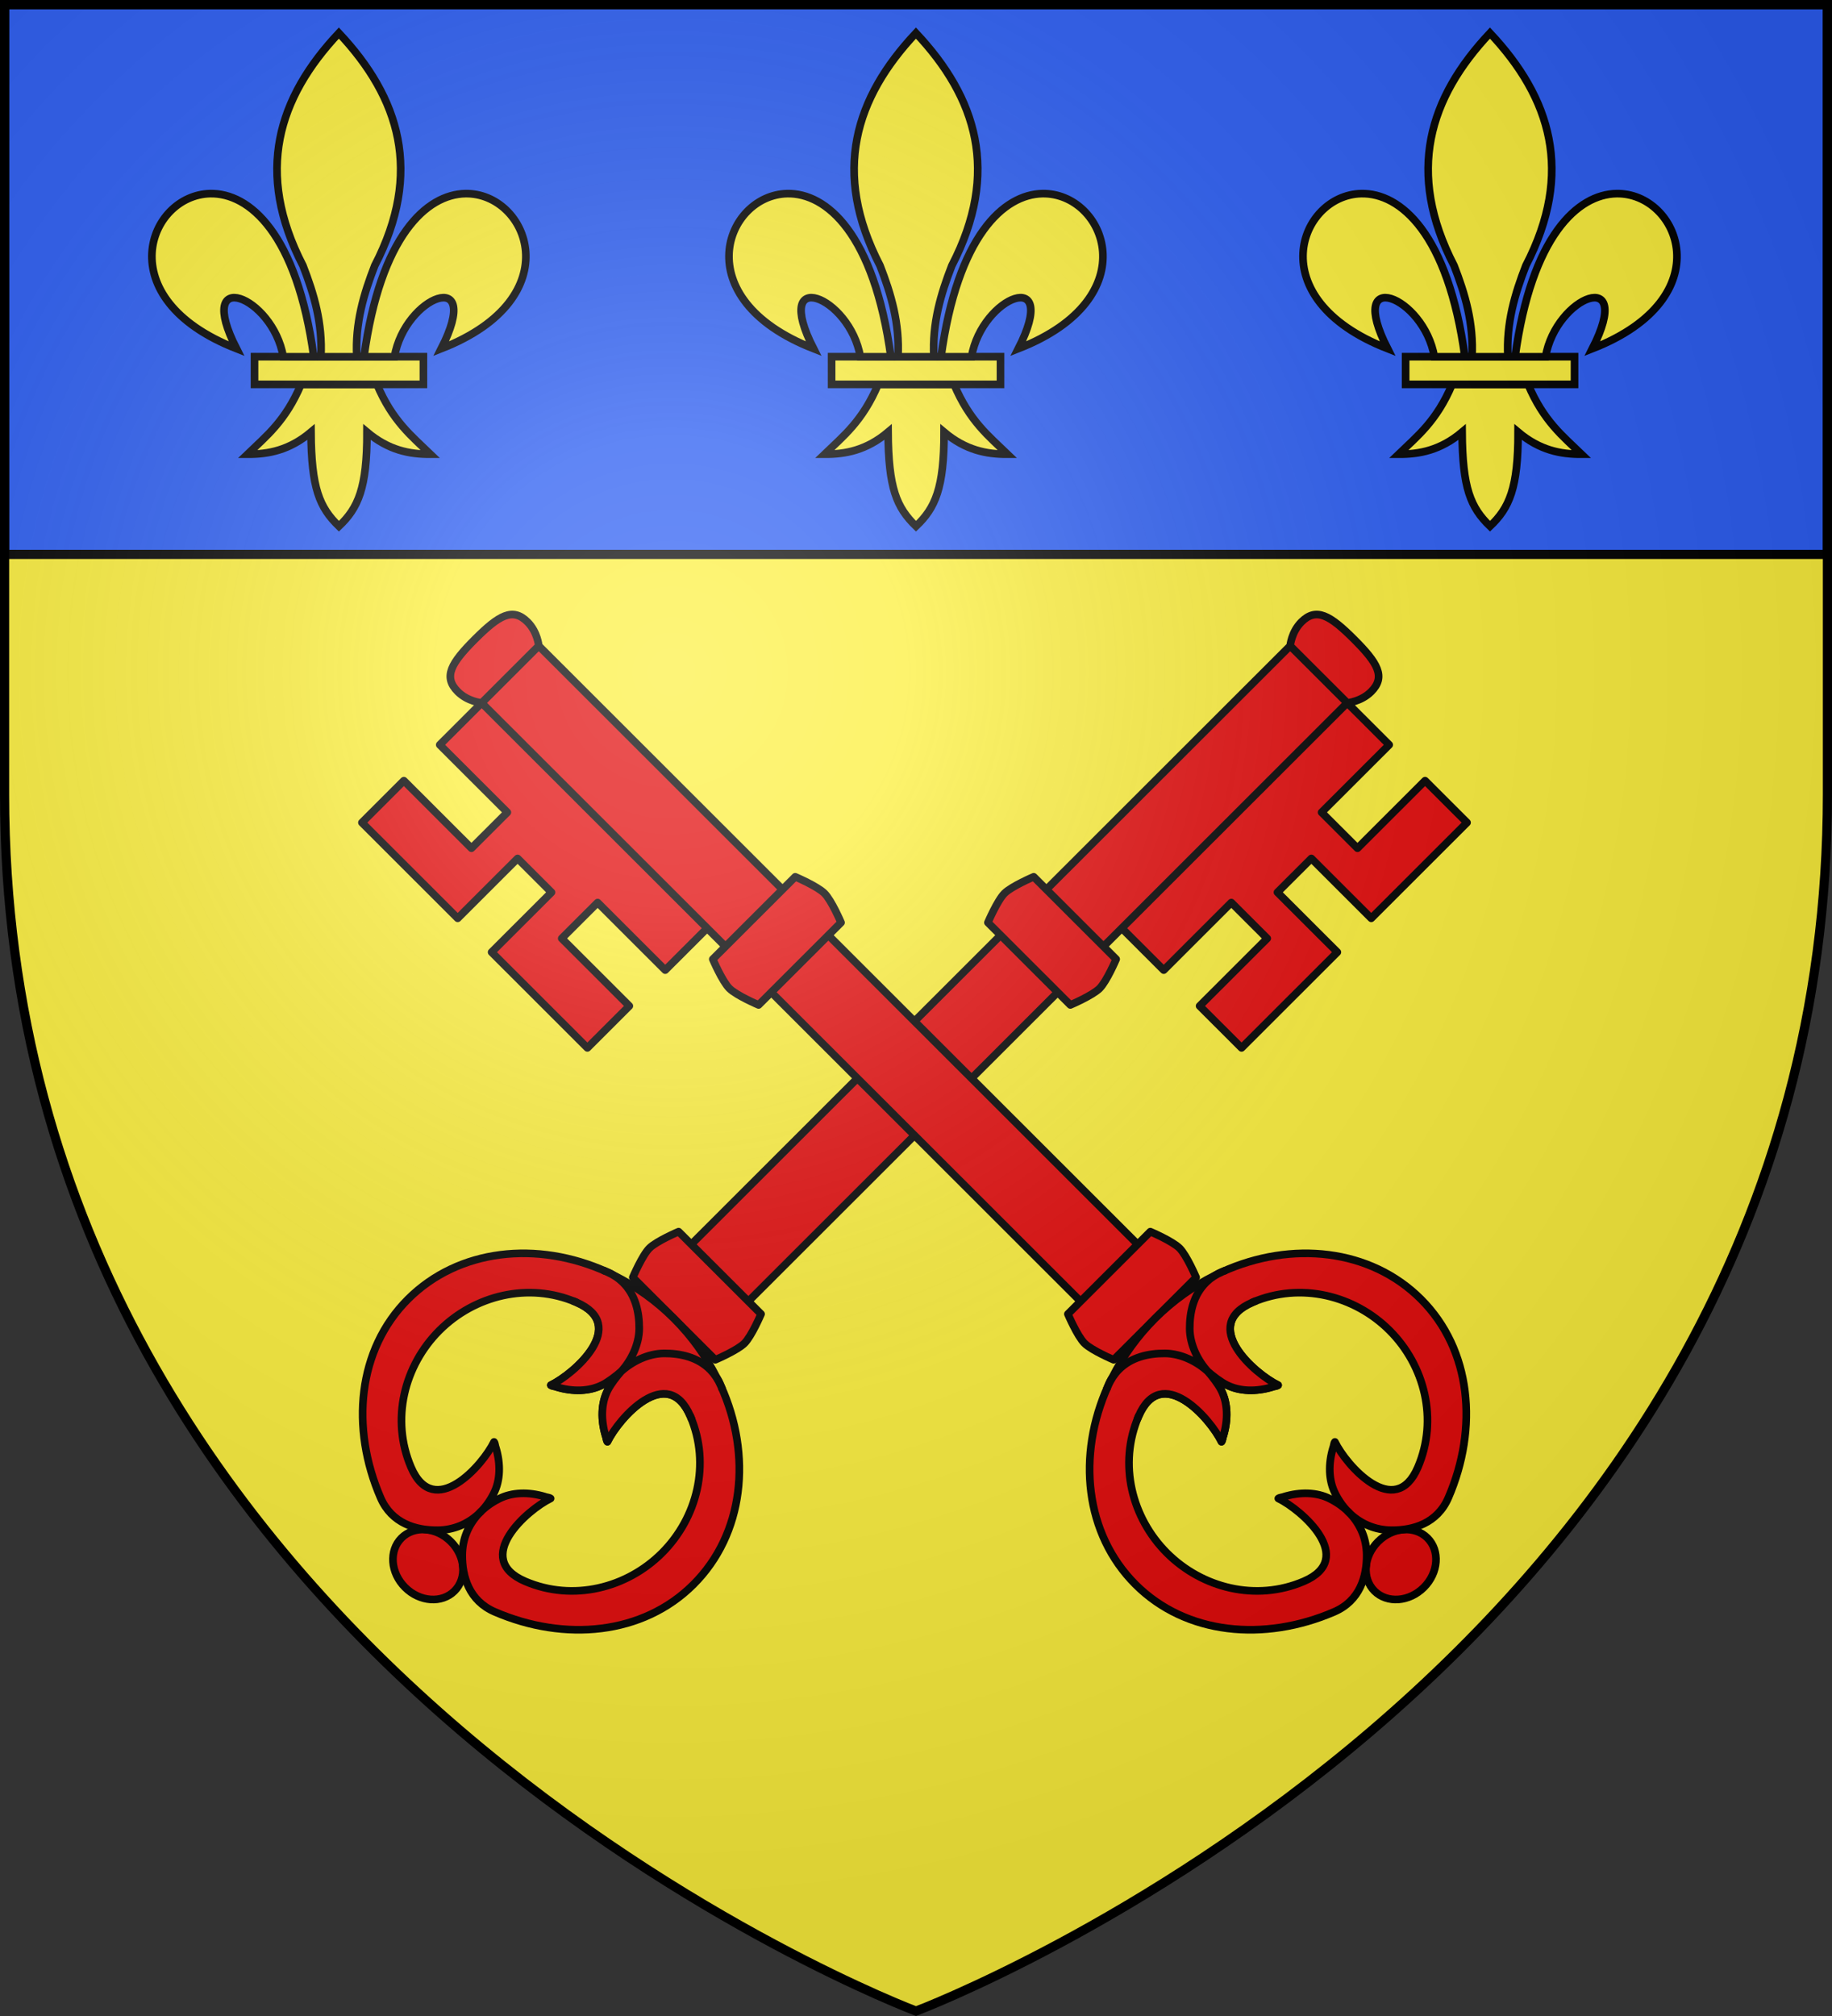 <?xml version="1.0" encoding="UTF-8" standalone="no"?>
<svg xmlns="http://www.w3.org/2000/svg" xmlns:xlink="http://www.w3.org/1999/xlink" width="600" height="660" viewBox="-300 -300 600 660">
  <rect x="-300" y="-300" width="600" height="660" fill="#333333" stroke="none"/>
  <defs>
    <radialGradient id="d" cx="-80" cy="-80" r="405" gradientUnits="userSpaceOnUse">
      <stop offset="0" stop-color="#fff" stop-opacity=".31"/>
      <stop offset=".19" stop-color="#fff" stop-opacity=".25"/>
      <stop offset=".6" stop-color="#6b6b6b" stop-opacity=".125"/>
      <stop offset="1" stop-opacity=".125"/>
    </radialGradient>
    <path id="a" d="M-298.5-298.5h597V-40C298.5 246.2 0 358.39 0 358.39S-298.5 246.2-298.5-40z"/>
  </defs>
  <use width="100%" height="100%" fill="#fcef3c" stroke-width="1" transform="matrix(1 0 0 1 0 .05)" xlink:href="#a"/>
  <g transform="translate(-300 -300)">
    <path fill="#2b5df2" stroke="#000" stroke-width="3" d="M1.5 1.5h597v180h-597z"/>
    <g id="b" fill="#fcef3c" fill-opacity="1" stroke="#000" stroke-dasharray="none" stroke-miterlimit="4" stroke-opacity="1" stroke-width="1.317">
      <path fill-rule="evenodd" d="M29.739 62.946c-2.69 6.351-6.015 8.922-9.244 12.043 3.618.017 7.225-.678 10.963-3.814.064 9.675 1.458 12.982 4.819 16.233 3.323-3.149 4.858-6.547 4.847-16.233 3.738 3.136 7.335 3.83 10.953 3.814-3.228-3.121-6.544-5.693-9.234-12.043z" transform="matrix(1.897 0 0 1.899 42.181 6.294)"/>
      <path d="M21.707 58.178h29.159v4.772H21.707z" color="#000" overflow="visible" style="marker:none" transform="matrix(1.897 0 0 1.899 42.181 6.294)"/>
      <path fill-rule="evenodd" stroke-width="4.382" d="M126.281 7.938c-34.942 37.095-48.392 79.826-20.625 133.344 6.342 16.258 11.338 33.045 10.312 52.25h20.625c-1.026-19.205 3.971-35.992 10.312-52.25 27.767-53.518 14.317-96.249-20.625-133.344z" transform="matrix(.57 0 0 .571 38.997 6.294)"/>
      <path fill-rule="evenodd" stroke-width="4.382" d="M52.25 100c-35.235.845-58.727 60.018 15.219 88.875-24.44-47.874 20.896-30.132 26.875 4.656H111.875C102.196 122.87 74.823 99.458 52.25 100zM198.969 100c-22.301.418-48.764 24.284-58.25 93.531h17.5c5.98-34.788 51.346-52.531 26.906-4.656 74.894-29.227 49.821-89.549 13.844-88.875z" transform="matrix(.57 0 0 .571 38.997 6.294)"/>
    </g>
    <use id="c" width="100%" height="100%" x="0" y="0" transform="translate(189 0)" xlink:href="#b"/>
    <use width="100%" height="100%" transform="translate(188)" xlink:href="#c"/>
  </g>
  <g fill="#e20909" stroke="#000" stroke-width="1.916">
    <path stroke-linejoin="round" d="M344.808-102.185v33.984h-21.25v12.031h21.25v33.984h-14.883v-23.984h-12.735v23.984H302.308v-80h14.883v23.984h12.735v-23.984zM282.058-102.185h20.25v212.5h-20.25zM292.183-114.685c-8.489-0-12.367 1.004-12.375 6.25-.005 3.579 2.25 6.25 2.25 6.25h20.25s2.255-2.671 2.25-6.25c-.008-5.246-3.886-6.25-12.375-6.25zM277.558 110.315h29.25s2.25 5.575 2.25 8.125c0 2.55-2.25 8.125-2.25 8.125h-29.25s-2.25-5.575-2.25-8.125c0-2.55 2.25-8.125 2.25-8.125z" transform="matrix(.923 .922 -.923 .922 -232.11 -254.398)"/>
    <path d="M292.183 205.752c5.195 0 9.406 3.638 9.406 8.125s-4.211 8.125-9.406 8.125c-5.195 0-9.406-3.638-9.406-8.125s4.211-8.125 9.406-8.125z" overflow="visible" style="marker:none" transform="matrix(.923 .922 -.923 .922 -232.11 -254.398)"/>
    <path stroke-linejoin="round" d="M292.183 126.565c-6.444 0-12.598 1.07-18.269 2.969-.655.171-1.317.362-1.99.664-17.884 6.755-30.388 22.187-30.388 40.117 0 17.93 12.655 33.089 30.388 40.117 6.531 2.589 12.042-.448 15.872-4.336 2.836-2.879 4.22-6.452 4.386-10.078.1-2.176-.252-4.375-.95-6.445-1.14-3.496-4.012-6.483-7.733-8.477-.403-.143-.894-.642-1.357-.703 2.147 6.175 3.329 24.647-10.22 19.219-12.134-4.862-19.264-16.854-19.264-29.297-0-12.442 7.132-24.442 19.264-29.297 13.552-5.423 12.367 13.044 10.22 19.219.462-.061.954-.56 1.357-.703 3.72-1.994 6.593-4.981 7.733-8.477.697-2.071 1.05-4.269.95-6.445-.097 2.098-.144 2.791.95 6.445 1.14 3.496 4.012 6.483 7.733 8.477.403.143.894.642 1.357.703-2.147-6.175-3.331-24.644 10.22-19.219 12.119 4.853 19.218 16.854 19.218 29.297 0 12.442-7.096 24.438-19.218 29.297-13.547 5.43-12.367-13.044-10.22-19.219-.462.061-.954.56-1.357.703-3.72 1.994-6.593 4.981-7.733 8.477-.697 2.071-1.05 4.269-.95 6.445.167 3.626 1.55 7.199 4.386 10.078 3.83 3.888 9.341 6.925 15.872 4.336 17.733-7.028 30.388-22.187 30.388-40.117 0-17.93-12.504-33.362-30.388-40.117-.797-.358-1.578-.605-2.351-.781-5.572-1.823-11.599-2.852-17.907-2.852z" transform="matrix(.923 .922 -.923 .922 -232.11 -254.398)"/>
    <path stroke-linecap="square" stroke-linejoin="round" d="M312.441 130.198c-1.633-.647-3.208-.958-4.703-.977-4.485-.056-8.297 2.397-11.169 5.312-2.836 2.879-4.22 7.155-4.386 10.781.09 1.633.427 4.189.95 5.742 1.14 3.496 4.012 6.483 7.733 8.477.403.143.894.642 1.357.703-2.147-6.175-3.327-24.649 10.22-19.219M271.925 130.198c1.633-.647 3.208-.958 4.703-.977 4.485-.056 8.297 2.397 11.169 5.312 2.836 2.879 4.22 7.155 4.386 10.781-.09 1.633-.427 4.189-.95 5.742-1.14 3.496-4.012 6.483-7.733 8.477-.403.143-.894.642-1.357.703 2.147-6.175 3.327-24.649-10.22-19.219" transform="matrix(.923 .922 -.923 .922 -232.11 -254.398)"/>
    <path stroke-linejoin="round" d="M277.558-15.685h29.25s2.25 5.575 2.25 8.125c0 2.55-2.25 8.125-2.25 8.125h-29.25s-2.25-5.575-2.25-8.125c0-2.55 2.25-8.125 2.25-8.125z" transform="matrix(.923 .922 -.923 .922 -232.11 -254.398)"/>
  </g>
  <g fill="#e20909" stroke="#000" stroke-width="1.916">
    <path stroke-linejoin="round" d="M344.808-102.185v33.984h-21.25v12.031h21.25v33.984h-14.883v-23.984h-12.735v23.984H302.308v-80h14.883v23.984h12.735v-23.984zM282.058-102.185h20.25v212.5h-20.25zM292.183-114.685c-8.489-0-12.367 1.004-12.375 6.25-.005 3.579 2.25 6.25 2.25 6.25h20.25s2.255-2.671 2.25-6.25c-.008-5.246-3.886-6.25-12.375-6.25zM277.558 110.315h29.25s2.25 5.575 2.25 8.125c0 2.55-2.25 8.125-2.25 8.125h-29.25s-2.25-5.575-2.25-8.125c0-2.55 2.25-8.125 2.25-8.125z" transform="matrix(-.923 .922 .923 .922 231.11 -254.398)"/>
    <path d="M292.183 205.752c5.195 0 9.406 3.638 9.406 8.125s-4.211 8.125-9.406 8.125c-5.195 0-9.406-3.638-9.406-8.125s4.211-8.125 9.406-8.125z" overflow="visible" style="marker:none" transform="matrix(-.923 .922 .923 .922 231.11 -254.398)"/>
    <path stroke-linejoin="round" d="M292.183 126.565c-6.444 0-12.598 1.07-18.269 2.969-.655.171-1.317.362-1.99.664-17.884 6.755-30.388 22.187-30.388 40.117 0 17.93 12.655 33.089 30.388 40.117 6.531 2.589 12.042-.448 15.872-4.336 2.836-2.879 4.22-6.452 4.386-10.078.1-2.176-.252-4.375-.95-6.445-1.14-3.496-4.012-6.483-7.733-8.477-.403-.143-.894-.642-1.357-.703 2.147 6.175 3.329 24.647-10.22 19.219-12.134-4.862-19.264-16.854-19.264-29.297-0-12.442 7.132-24.442 19.264-29.297 13.552-5.423 12.367 13.044 10.22 19.219.462-.061.954-.56 1.357-.703 3.72-1.994 6.593-4.981 7.733-8.477.697-2.071 1.05-4.269.95-6.445-.097 2.098-.144 2.791.95 6.445 1.14 3.496 4.012 6.483 7.733 8.477.403.143.894.642 1.357.703-2.147-6.175-3.331-24.644 10.22-19.219 12.119 4.853 19.218 16.854 19.218 29.297 0 12.442-7.096 24.438-19.218 29.297-13.547 5.43-12.367-13.044-10.22-19.219-.462.061-.954.56-1.357.703-3.72 1.994-6.593 4.981-7.733 8.477-.697 2.071-1.05 4.269-.95 6.445.167 3.626 1.55 7.199 4.386 10.078 3.83 3.888 9.341 6.925 15.872 4.336 17.733-7.028 30.388-22.187 30.388-40.117 0-17.93-12.504-33.362-30.388-40.117-.797-.358-1.578-.605-2.351-.781-5.572-1.823-11.599-2.852-17.907-2.852z" transform="matrix(-.923 .922 .923 .922 231.11 -254.398)"/>
    <path stroke-linecap="square" stroke-linejoin="round" d="M312.441 130.198c-1.633-.647-3.208-.958-4.703-.977-4.485-.056-8.297 2.397-11.169 5.312-2.836 2.879-4.22 7.155-4.386 10.781.09 1.633.427 4.189.95 5.742 1.14 3.496 4.012 6.483 7.733 8.477.403.143.894.642 1.357.703-2.147-6.175-3.327-24.649 10.22-19.219M271.925 130.198c1.633-.647 3.208-.958 4.703-.977 4.485-.056 8.297 2.397 11.169 5.312 2.836 2.879 4.22 7.155 4.386 10.781-.09 1.633-.427 4.189-.95 5.742-1.14 3.496-4.012 6.483-7.733 8.477-.403.143-.894.642-1.357.703 2.147-6.175 3.327-24.649-10.22-19.219" transform="matrix(-.923 .922 .923 .922 231.11 -254.398)"/>
    <path stroke-linejoin="round" d="M277.558-15.685h29.25s2.25 5.575 2.25 8.125c0 2.55-2.25 8.125-2.25 8.125h-29.25s-2.25-5.575-2.25-8.125c0-2.55 2.25-8.125 2.25-8.125z" transform="matrix(-.923 .922 .923 .922 231.11 -254.398)"/>
  </g>
  <g>
    <use width="100%" height="100%" fill="url(#d)" xlink:href="#a"/>
  </g>
  <g>
    <use width="100%" height="100%" fill="none" stroke="#000" stroke-width="3" transform="matrix(1 0 0 1 0 .003)" xlink:href="#a"/>
  </g>
</svg>
